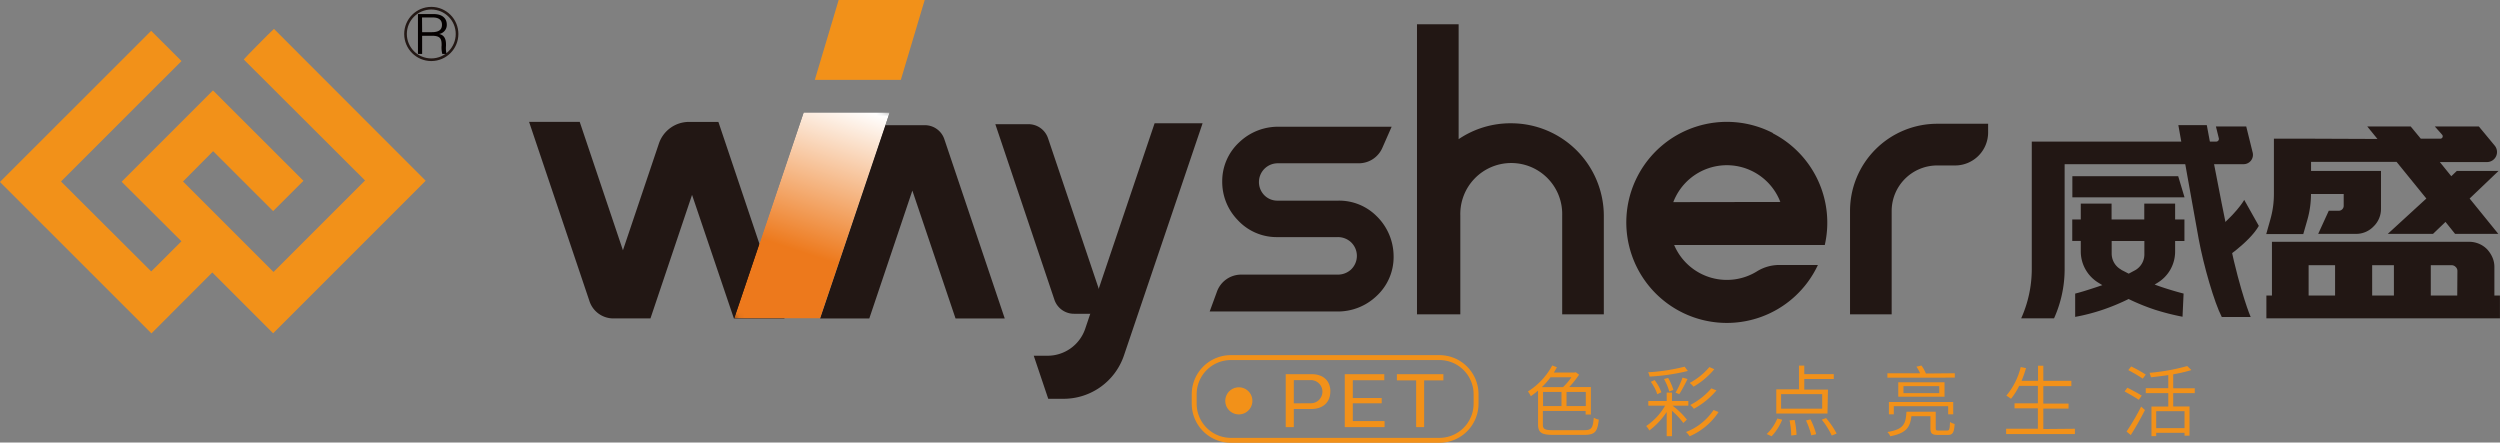 <svg id="图层_1" data-name="图层 1" xmlns="http://www.w3.org/2000/svg" xmlns:xlink="http://www.w3.org/1999/xlink" viewBox="0 0 472.48 83.63"><rect x="0" y="0" width="472.48" height="83.63" fill="#808080" stroke="none"/><defs><style>.cls-1{fill:url(#未命名的渐变_6);}.cls-2,.cls-8{fill:none;}.cls-10,.cls-3{fill:#f29119;}.cls-4{fill:#221714;}.cls-5{clip-path:url(#clip-path);}.cls-6{mask:url(#mask);}.cls-7{fill:url(#未命名的渐变_5);}.cls-8{stroke:#231815;stroke-miterlimit:10;stroke-width:0.5px;}.cls-9{fill:#040000;}.cls-10{fill-rule:evenodd;}</style><linearGradient id="未命名的渐变_6" x1="-741.26" y1="536.15" x2="-740.66" y2="536.15" gradientTransform="matrix(49.08, 0, 0, -49.08, 36537.16, 26366.1)" gradientUnits="userSpaceOnUse"><stop offset="0" stop-color="#fff"/><stop offset="1"/></linearGradient><clipPath id="clip-path" transform="translate(-10.01 -10.7)"><polygon id="SVGID" class="cls-2" points="161.9 31.95 148.76 70.89 165.02 70.89 178.16 31.95 161.9 31.95"/></clipPath><mask id="mask" x="127.19" y="12.52" width="52.53" height="56.4" maskUnits="userSpaceOnUse"><g transform="translate(-10.01 -10.7)"><rect class="cls-1" x="140.37" y="31.37" width="46.18" height="40.1" transform="translate(63.5 190.6) rotate(-71.77)"/></g></mask><linearGradient id="未命名的渐变_5" x1="-741.26" y1="536.15" x2="-740.66" y2="536.15" gradientTransform="matrix(49.08, 0, 0, -49.08, 36537.16, 26366.09)" gradientUnits="userSpaceOnUse"><stop offset="0" stop-color="#ed791c"/><stop offset="1" stop-color="#fff"/></linearGradient></defs><path class="cls-3" d="M309.38,92c1.46,0,1.66-.41,1.84-2.37a2.85,2.85,0,0,0,.95.37c-.25,2.25-.66,2.89-2.79,2.89h-5.76c-2.22,0-2.93-.38-2.93-2V84.52a14.81,14.81,0,0,1-1.37,1.06,5.79,5.79,0,0,0-.54-.9,13.08,13.08,0,0,0,4.59-4.91l.88.33a9.36,9.36,0,0,1-.58,1h3.93l.21-.06.63.47a17.51,17.51,0,0,1-1.86,2.34h4.1v5.19h-1v-.68h-8.08v2.56c0,.85.32,1.08,1.9,1.08Zm-6.33-10a14.46,14.46,0,0,1-1.64,1.86h4A11.28,11.28,0,0,0,307,82Zm-1.42,5.44h3.49V84.77h-3.49Zm8.08-2.67h-3.64v2.67h3.64Z" transform="translate(-10.01 -10.7)"/><path class="cls-3" d="M326.1,87.37A14.71,14.71,0,0,1,328.82,90l-.67.64A14.24,14.24,0,0,0,326,88.34v4.8H325V88.56a14.18,14.18,0,0,1-3.28,3.5,3.41,3.41,0,0,0-.6-.84,11.57,11.57,0,0,0,3.58-3.85h-3.17v-.89H325V84.9H326v1.58h3.09v.89ZM329,80.81a38.91,38.91,0,0,1-7.23,1.06,2.69,2.69,0,0,0-.28-.81A36.9,36.9,0,0,0,328.39,80Zm-5.78,4.39A8.27,8.27,0,0,0,322,82.86l.72-.33A8.64,8.64,0,0,1,324,84.84Zm2.27-.51a10.72,10.72,0,0,0-1-2.36l.78-.21a10.57,10.57,0,0,1,1,2.28Zm1.18.22A17.29,17.29,0,0,0,328,82.06l.94.27c-.49,1-1.09,2.13-1.56,2.86Zm8.14,3.66a12.46,12.46,0,0,1-5.47,4.58,3.75,3.75,0,0,0-.69-.8,11.11,11.11,0,0,0,5.21-4.16ZM334,80.48a14.64,14.64,0,0,1-3.93,3.3,4,4,0,0,0-.72-.71,12.64,12.64,0,0,0,3.72-3Zm.41,4a14.84,14.84,0,0,1-4.27,3.48,3.65,3.65,0,0,0-.7-.72,13.23,13.23,0,0,0,4-3.14Z" transform="translate(-10.01 -10.7)"/><path class="cls-3" d="M343.91,92.73a8.76,8.76,0,0,0,2-2.94l.92.23a10.06,10.06,0,0,1-2,3.13Zm11.48-3.88h-9.68V84.28H350V79.8h1v1.61h5.58v.92h-5.58v2h4.48Zm-1-3.66h-7.77v2.75h7.77Zm-5.21,4.89a15.68,15.68,0,0,1,.36,2.8l-1,.13a15,15,0,0,0-.32-2.86Zm3-.12a14.32,14.32,0,0,1,1.08,2.8l-.93.22a14.59,14.59,0,0,0-1-2.81Zm2.94-.25a15.73,15.73,0,0,1,2,2.93l-.92.38a14.71,14.71,0,0,0-1.89-3Z" transform="translate(-10.01 -10.7)"/><path class="cls-3" d="M378,92.07c.41,0,.5-.22.54-1.62a3,3,0,0,0,.88.38c-.1,1.66-.38,2.07-1.3,2.07h-1.83c-1.16,0-1.44-.27-1.44-1.25V89.36h-3.6c-.25,2.21-1.09,3.22-4,3.79a2.31,2.31,0,0,0-.54-.8c3-.51,3.49-1.42,3.6-3.84h5.54v3.15c0,.34.09.41.56.41Zm1.45-10.83v.83H366.71v-.83h6.18A7.33,7.33,0,0,0,372.2,80l.95-.22a7.44,7.44,0,0,1,.84,1.51ZM367,86.68h12.15V89h-.95V87.47H367.92V89H367Zm10.51-1h-8.74V82.94h8.74Zm-1-2h-6.76V85h6.76Z" transform="translate(-10.01 -10.7)"/><path class="cls-3" d="M402.15,91.73v1h-13v-1h6V87.87h-4.41v-.94h4.41V83.62h-3.53a12.73,12.73,0,0,1-1.55,2.45,6.42,6.42,0,0,0-.88-.59,13.33,13.33,0,0,0,2.72-5.41l1,.2a20.59,20.59,0,0,1-.84,2.4h3.11V79.82h1v2.85h5.3v1h-5.3v3.31h4.77v.94h-4.77v3.86Z" transform="translate(-10.01 -10.7)"/><path class="cls-3" d="M414.22,86.26c-.6-.41-1.79-1.1-2.68-1.58l.53-.71c.86.44,2.08,1.09,2.71,1.5Zm-2.31,6a44.73,44.73,0,0,0,2.76-4.71l.72.64c-.77,1.54-1.81,3.38-2.68,4.73Zm3.07-10a30.36,30.36,0,0,0-2.74-1.61l.54-.69a25.11,25.11,0,0,1,2.76,1.53ZM420.73,85v2.52h3.08v5.52h-.94v-.54h-5.36v.63h-.89V87.53h3.18V85h-4.26v-.93h4.26V81.59c-1.1.16-2.23.31-3.28.41a5.5,5.5,0,0,0-.27-.84,38.15,38.15,0,0,0,7.13-1.28l.79.76a27.15,27.15,0,0,1-3.44.8v2.64h4.07V85Zm2.14,3.41h-5.36v3.2h5.36Z" transform="translate(-10.01 -10.7)"/><path class="cls-4" d="M148.71,70.89h9.57l-12.5-37.15h-5.52a6,6,0,0,0-5.73,4.11L127.74,58l-8.17-24.27H110l11.42,33.9a4.75,4.75,0,0,0,4.52,3.25h7l7.86-23.35Z" transform="translate(-10.01 -10.7)"/><path class="cls-4" d="M190.6,70.89h9.3L188.48,37a3.88,3.88,0,0,0-3.67-2.64h-7.47L165,70.89h9.3l8.14-24.17Z" transform="translate(-10.01 -10.7)"/><path class="cls-4" d="M204.38,34.17h-6.26L209.27,67.3A3.9,3.9,0,0,0,213,70h6.26L208.08,36.83a3.9,3.9,0,0,0-3.7-2.66" transform="translate(-10.01 -10.7)"/><path class="cls-4" d="M422.41,41.73h-22.2V61.61a22.66,22.66,0,0,1-2,9.25H392a22.82,22.82,0,0,0,2-9.25V37.46h34.85a.51.51,0,0,0,.5-.63l-.55-2.23h5.73l1.22,4.94A1.77,1.77,0,0,1,434,41.73h-5.68m-5.83,28.83a45.36,45.36,0,0,1-5.29-1.35,40,40,0,0,1-4.9-2,40.44,40.44,0,0,1-4.8,2,37.51,37.51,0,0,1-5.3,1.38V66.19c1-.26,1.88-.53,2.72-.8s1.64-.53,2.41-.8l-.81-.5a6.92,6.92,0,0,1-3.26-5.86v-2h-1.61V52.18h1.61v-3h5.82v3h6.18v-3h5.83v3h1.76v4.07h-1.76v2a6.89,6.89,0,0,1-3.22,5.83l-.65.4c.8.3,1.66.59,2.56.87s1.88.57,2.91.83ZM422.87,48h-21.2V44h20Zm-11.95,13.7,1.4.72,1.16-.62a3.43,3.43,0,0,0,1.8-3V56.25H409.1v2.42a3.45,3.45,0,0,0,1.82,3" transform="translate(-10.01 -10.7)"/><path class="cls-4" d="M471.12,41.33,473.28,44l1.05-1h7.89l-5.47,5.22,5.42,6.68H474l-1.81-2.26-2.36,2.26h-8.55l7.29-6.68-5.63-6.93H446.78V43H460v7.13a4.59,4.59,0,0,1-1.41,3.37,4.54,4.54,0,0,1-3.32,1.4h-7.14l2-4.37H452a.94.94,0,0,0,.95-1V47.36h-6.18a17.93,17.93,0,0,1-.67,4.83l-.79,2.75h-7l.78-2.77a17.47,17.47,0,0,0,.67-4.82V36.91h7l12.57.05-1.93-2.36h8.21l1.91,2.31h3.71a.45.45,0,0,0,.33-.74l-1.39-1.57h8.32l3,3.62a1.9,1.9,0,0,1-1.46,3.11h-9Zm11.36,29.53H438.34V66.55h1.05V56.4H476.7a4.72,4.72,0,0,1,3.35,1.41,5.42,5.42,0,0,1,1,1.52,4.48,4.48,0,0,1,.38,1.81v5.41h1.05Zm-36.16-4.31h5V60.82h-5Zm16.12-5.73h-4.11v5.73h4.11Zm12,1.1a1,1,0,0,0-.33-.77,1.07,1.07,0,0,0-.78-.33h-3.92v5.73h5Z" transform="translate(-10.01 -10.7)"/><path class="cls-3" d="M282.06,77.82H242.62a7.39,7.39,0,0,0-7.38,7.38V87a7.39,7.39,0,0,0,7.38,7.38h39.44A7.39,7.39,0,0,0,289.44,87V85.2a7.39,7.39,0,0,0-7.38-7.38M288.51,87a6.46,6.46,0,0,1-6.45,6.45H242.62A6.46,6.46,0,0,1,236.17,87V85.2a6.46,6.46,0,0,1,6.45-6.45h39.44a6.46,6.46,0,0,1,6.45,6.45Z" transform="translate(-10.01 -10.7)"/><path class="cls-3" d="M261.44,84.67c0-2-1.35-3.25-3.51-3.25H253v10h1.53V88h3.27c2.24,0,3.63-1.27,3.63-3.31m-6.9,2.24V82.54h3.07a2.19,2.19,0,1,1,0,4.37Z" transform="translate(-10.01 -10.7)"/><polygon class="cls-3" points="261.13 76.22 261.13 75.22 255.67 75.22 255.67 71.86 261.62 71.86 261.62 70.72 254.15 70.72 254.15 80.72 261.67 80.72 261.67 79.58 255.67 79.58 255.67 76.22 261.13 76.22"/><polygon class="cls-3" points="272.79 70.72 264 70.72 264 71.89 267.64 71.89 267.64 80.72 269.15 80.72 269.15 71.89 272.79 71.89 272.79 70.72"/><path class="cls-3" d="M246.7,86.46a2.56,2.56,0,1,1-2.55-2.56,2.55,2.55,0,0,1,2.55,2.56" transform="translate(-10.01 -10.7)"/><path class="cls-4" d="M262.91,48.62H251.49a3.44,3.44,0,0,1-2.51-1,3.55,3.55,0,0,1,2.51-6.06h15.32a4.85,4.85,0,0,0,4.45-2.91l1.76-4h-21.4a10.59,10.59,0,0,0-7.37,2.91A10,10,0,0,0,241,45a10.34,10.34,0,0,0,2.92,7.28,10,10,0,0,0,7.56,3.23h11.34a3.63,3.63,0,0,1,2.49.94,3.56,3.56,0,0,1,0,5.22,3.67,3.67,0,0,1-2.49.93H244.56A4.86,4.86,0,0,0,240,65.83l-1.37,3.74h24.15a10.58,10.58,0,0,0,7.37-2.91,10,10,0,0,0,3.24-7.56,10.63,10.63,0,0,0-3.24-7.58,10,10,0,0,0-7.24-2.9" transform="translate(-10.01 -10.7)"/><path class="cls-4" d="M376.13,34.09a16.48,16.48,0,0,0-16.48,16.48V70.11h7.87V50.57a8.61,8.61,0,0,1,8.61-8.6h3.38a6.24,6.24,0,0,0,6.24-6.24V34.09Z" transform="translate(-10.01 -10.7)"/><path class="cls-4" d="M345.07,35.84a19,19,0,1,0,8.51,24.94l0,0h-7.17a8,8,0,0,0-4.23,1.13A10.82,10.82,0,0,1,326.41,57l24.64,0h3.83a19,19,0,0,0-9.81-21.1m-18.82,13a10.43,10.43,0,0,1,.48-1.08,10.83,10.83,0,0,1,19.75,1.05Z" transform="translate(-10.01 -10.7)"/><path class="cls-4" d="M295.6,34A17.46,17.46,0,0,0,285.68,37V15.28h-7.87V70.11H286V51.45a9.63,9.63,0,1,1,19.25,0V70.11h7.87V51.45A17.52,17.52,0,0,0,295.6,34" transform="translate(-10.01 -10.7)"/><path class="cls-4" d="M208,77.93h-2.62l2.74,8.14H211a12.05,12.05,0,0,0,11.43-8.2L237.29,34h-9.07L215.11,72.82A7.51,7.51,0,0,1,208,77.93" transform="translate(-10.01 -10.7)"/><path class="cls-4" d="M427.08,34.35H421.7s2.92,16.52,3.85,21.55,2.95,12,4.36,14.71h5.46s-1.85-4.23-3.94-14c-2.06-9.62-4.35-22.24-4.35-22.24" transform="translate(-10.01 -10.7)"/><path class="cls-4" d="M434.15,48.48s-1.66,3-6.36,6.46l2.12,5s5.16-3.33,7-6.55Z" transform="translate(-10.01 -10.7)"/><g class="cls-5"><g class="cls-6"><rect class="cls-7" x="140.37" y="31.37" width="46.18" height="40.1" transform="translate(53.49 179.9) rotate(-71.77)"/></g></g><polygon class="cls-3" points="170.25 15.1 174.76 0 158.5 0 153.99 15.1 170.25 15.1"/><circle class="cls-8" cx="81.51" cy="6.42" r="4.87"/><path class="cls-9" d="M89.79,17.46v3.43H89V13.36h3c1.6,0,2.45.81,2.45,2A1.73,1.73,0,0,1,93,17.12c.75.17,1.3.66,1.3,1.95v.3a5,5,0,0,0,.1,1.52h-.8a4.75,4.75,0,0,1-.13-1.6v-.18c0-1.16-.35-1.65-1.83-1.65Zm0-.68h1.83c1.32,0,1.92-.46,1.92-1.39S92.94,14,91.77,14h-2Z" transform="translate(-10.01 -10.7)"/><path class="cls-10" d="M38.58,16.52l5.73,5.72L21.54,45l17.05,17,5.71-5.7L33,45.05,50.26,27.79l17.1,17.08L61.63,50.6,50.29,39.27,44.6,45l17.1,17.1Q70.28,53.51,79,44.81L56.08,21.94c.15-.26,5.22-5.37,5.71-5.78l28.67,28.7Q76.12,59.22,61.63,73.69q-5.7-5.68-11.5-11.5c-3.88,3.84-7.67,7.73-11.5,11.52Q24.28,59.37,10,45.09Z" transform="translate(-10.01 -10.7)"/></svg>